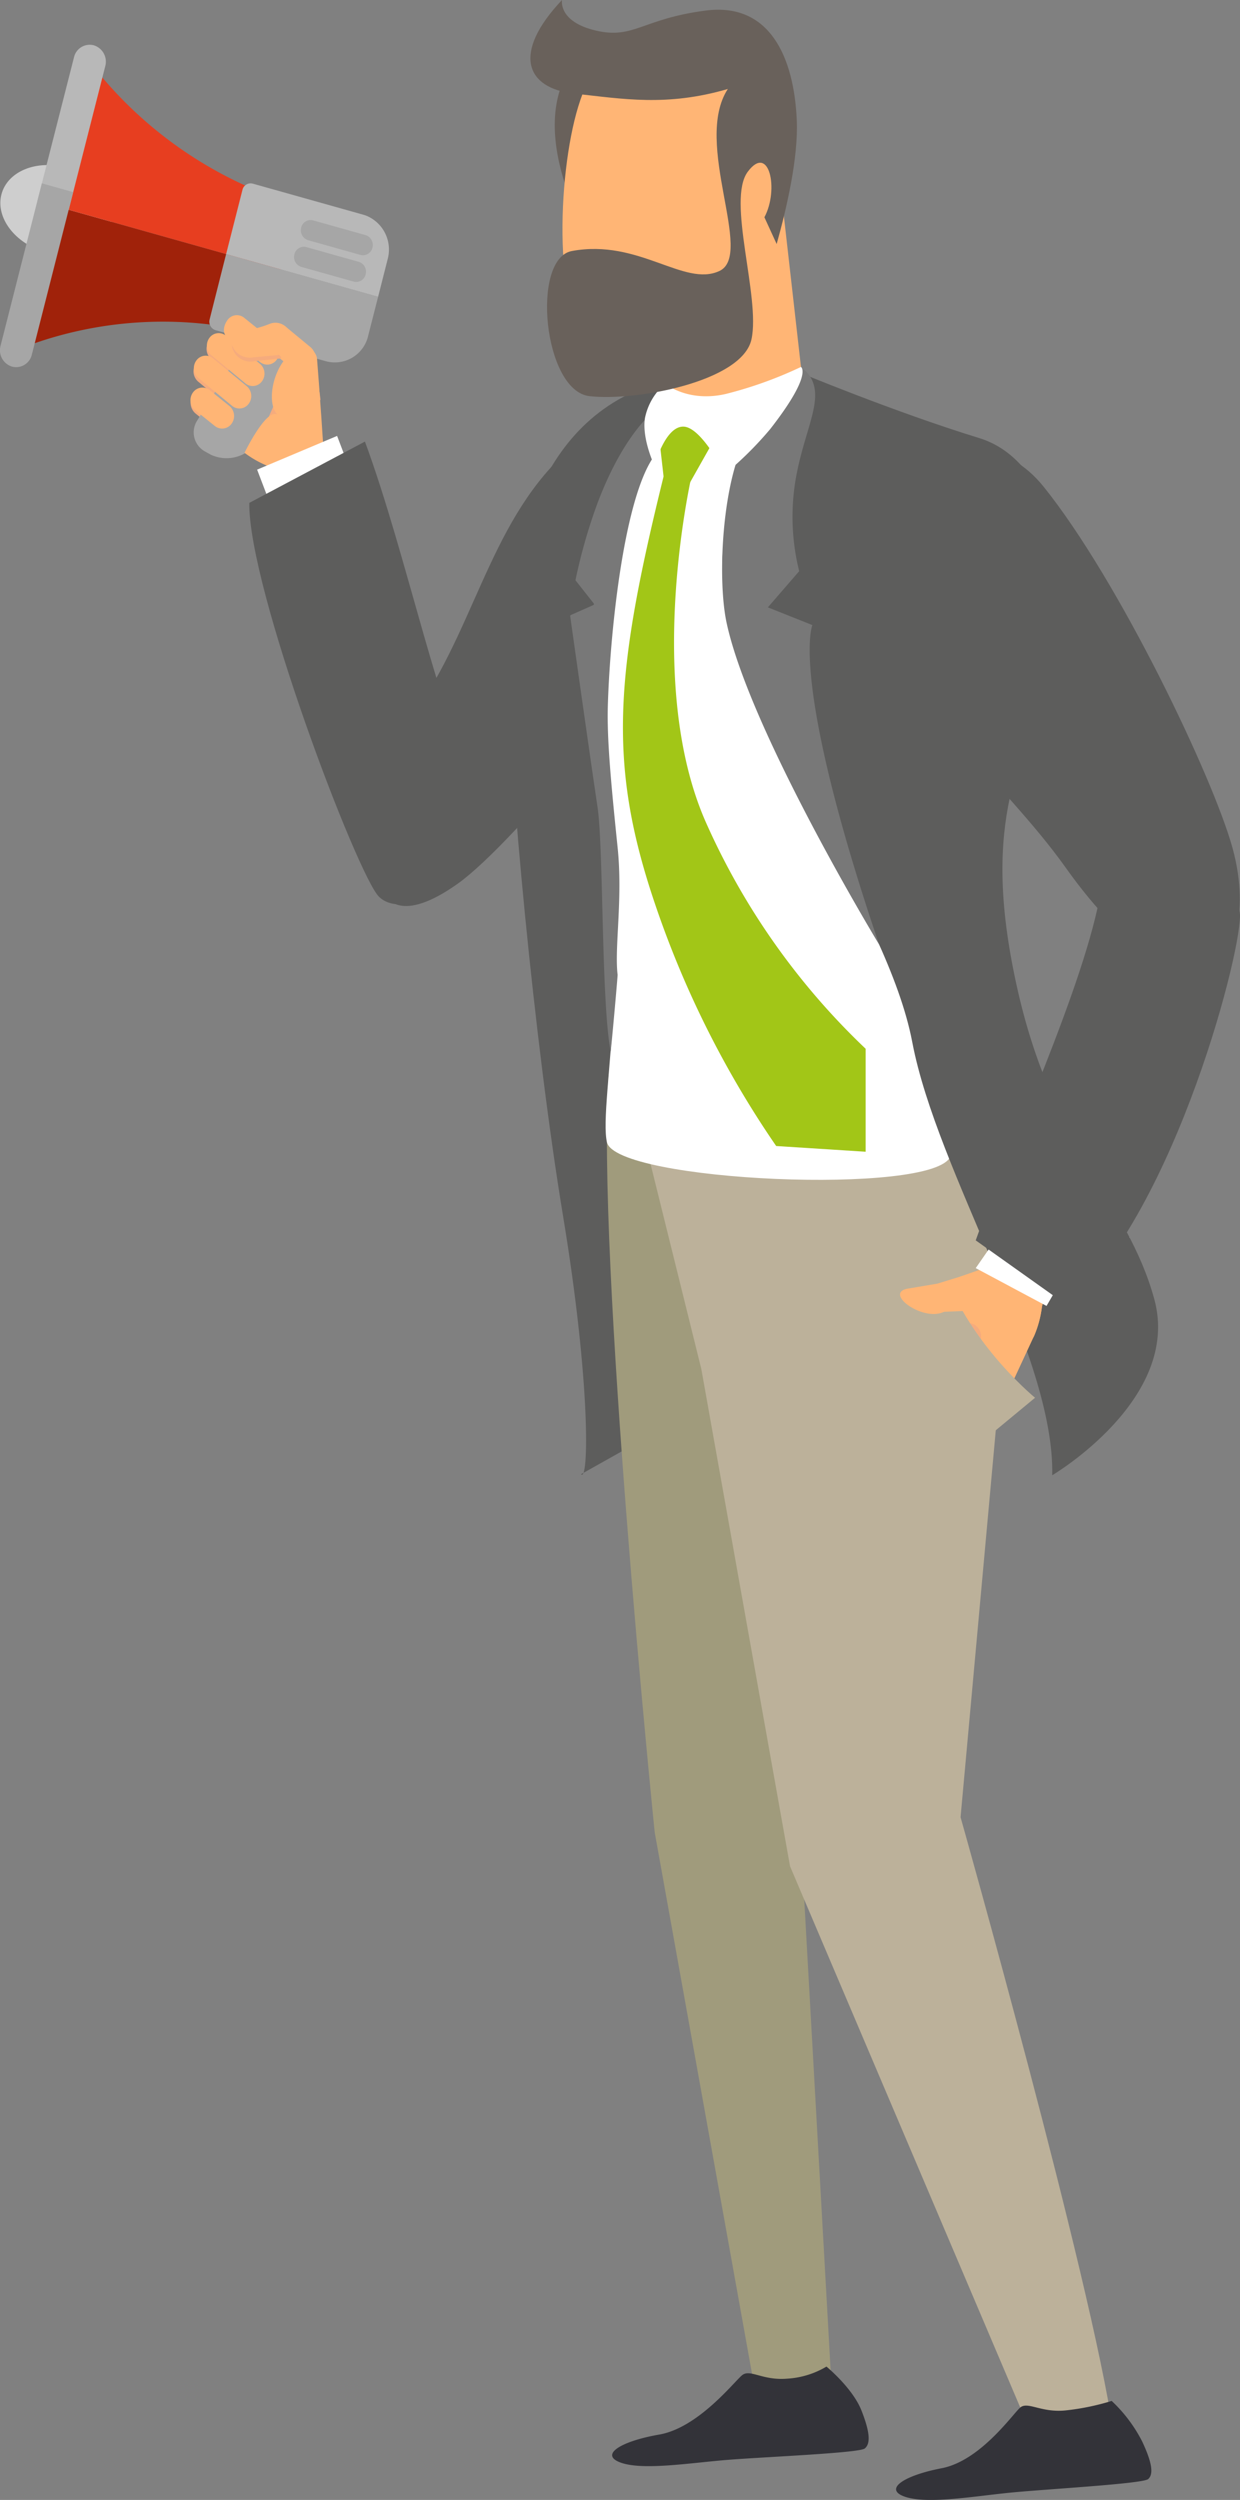 <svg xmlns="http://www.w3.org/2000/svg" width="202.912" height="408.897" viewBox="0 0 202.912 408.897">
  <rect x="0" y="0" width="202.912" height="408.897" fill="#808080" stroke="none"/>
  <g id="Gruppe_4422" data-name="Gruppe 4422" transform="translate(-3585.382 -629.649)">
    <path id="Pfad_6543" data-name="Pfad 6543" d="M3728.788,717.221c-21.932,5.277-26.562,29.079-26.332,46.708s4.368,61.657,9.073,90.087c4.531,27.373,4.213,43.61,2.939,42.2l29.2-16.388Z" transform="translate(-34.004 -25.438)" fill="#5d5d5c"/>
    <path id="Pfad_6544" data-name="Pfad 6544" d="M3751.882,909.576l10.326,184.043-12.925-2.777-16.112-89.6s-9.633-94.558-7.515-124.041Z" transform="translate(-40.657 -71.908)" fill="#a09b7c"/>
    <g id="Gruppe_4395" data-name="Gruppe 4395" transform="translate(3691.001 647.938)">
      <path id="Pfad_6545" data-name="Pfad 6545" d="M3754.96,655.426l-20.719,6.652,5.987,52.8,21.2-2.4Z" transform="translate(-3734.241 -655.426)" fill="#ffb575"/>
    </g>
    <path id="Pfad_6546" data-name="Pfad 6546" d="M3727.158,858c27.736,2.5,65.962,32.307,65.962,32.307l-9.37,102.905s21.379,75.606,24.981,100.464c0,0-15.188-1.863-14.312-1.8l-38.574-90.645-14.515-81.321-10.073-40.665Z" transform="translate(-41.182 -66.331)" fill="#bcb19a"/>
    <path id="Pfad_6547" data-name="Pfad 6547" d="M3840.15,928.985l-14.1-2.162V914.889h14.1Z" transform="translate(-69.909 -82.856)" fill="#fff"/>
    <path id="Pfad_6548" data-name="Pfad 6548" d="M3827.324,1183.125a24.1,24.1,0,0,1,4.977,6.6c1.72,3.656,1.861,5.408,1,6.18s-16.564,1.632-22.55,2.221-13.41,1.91-17.138.708-.421-3.49,5.888-4.7,11.591-8.794,12.829-9.9,3.388.844,7.424.446A40.091,40.091,0,0,0,3827.324,1183.125Z" transform="translate(-60.03 -160.772)" fill="#333339"/>
    <path id="Pfad_6549" data-name="Pfad 6549" d="M3761.632,1175.207s4.288,3.517,5.736,7.2,1.458,5.435.536,6.194-16.67,1.386-22.694,1.885-13.539,1.711-17.175.454-.162-3.5,6.232-4.613,12.234-8.619,13.552-9.7,3.322.894,7.384.556A14.167,14.167,0,0,0,3761.632,1175.207Z" transform="translate(-41.009 -158.472)" fill="#333339"/>
    <path id="Pfad_6550" data-name="Pfad 6550" d="M3650.5,715.474l.142,1.179-8.12,11.031h0a16.915,16.915,0,0,1-4.3-2.35l0,0-.216-.175-7.707-6.277-.044-.036a2.092,2.092,0,0,1-.343-2.833l-.009-.006a1.866,1.866,0,0,1,2.7-.353l-.083-.068a.156.156,0,0,0,.226-.03h0a.176.176,0,0,0-.029-.239l-1.042-.849a2.089,2.089,0,0,1-.3-2.886,1.885,1.885,0,0,1,2.691-.274l.258.21a.157.157,0,0,0,.227-.031h0a.177.177,0,0,0-.029-.238l-.746-.605a2.092,2.092,0,0,1-.343-2.833h0a1.857,1.857,0,0,1,2.693-.36l1.036.844a.162.162,0,0,0,.215,0,.177.177,0,0,0-.011-.26l-.362-.3a2.09,2.09,0,0,1-.343-2.832h0a1.857,1.857,0,0,1,2.693-.361l6.206,5.055,4.01,3.951A3.237,3.237,0,0,1,3650.5,715.474Z" transform="translate(-12.817 -21.633)" fill="#f5ab7d"/>
    <path id="Pfad_6551" data-name="Pfad 6551" d="M3629.779,720.277h0a2.283,2.283,0,0,0,.387,3.094l3.445,2.772a2.032,2.032,0,0,0,2.943-.409h0a2.284,2.284,0,0,0-.389-3.094l-3.443-2.769A2.03,2.03,0,0,0,3629.779,720.277Z" transform="translate(-12.77 -26.074)" fill="#f5ab7d"/>
    <path id="Pfad_6552" data-name="Pfad 6552" d="M3633.442,707.9h0a2.211,2.211,0,0,0,.377,3l5.853,4.829a1.967,1.967,0,0,0,2.849-.4h0a2.212,2.212,0,0,0-.376-3l-5.854-4.83A1.966,1.966,0,0,0,3633.442,707.9Z" transform="translate(-13.838 -22.487)" fill="#f5ab7d"/>
    <path id="Pfad_6553" data-name="Pfad 6553" d="M3630.437,713.093h0a2.218,2.218,0,0,0,.377,3.005l5.776,4.774a1.971,1.971,0,0,0,2.856-.4h0a2.219,2.219,0,0,0-.377-3.006l-5.775-4.774A1.972,1.972,0,0,0,3630.437,713.093Z" transform="translate(-12.965 -23.995)" fill="#f5ab7d"/>
    <path id="Pfad_6554" data-name="Pfad 6554" d="M3637.61,703.775h0a2.242,2.242,0,0,0,.38,3.035l5.267,4.248a1.993,1.993,0,0,0,2.886-.4h0a2.241,2.241,0,0,0-.382-3.036l-5.263-4.245A1.992,1.992,0,0,0,3637.61,703.775Z" transform="translate(-15.047 -21.286)" fill="#f5ab7d"/>
    <g id="Gruppe_4402" data-name="Gruppe 4402" transform="translate(3585.382 636.962)">
      <g id="Gruppe_4401" data-name="Gruppe 4401">
        <g id="Gruppe_4400" data-name="Gruppe 4400">
          <g id="Gruppe_4399" data-name="Gruppe 4399">
            <g id="Gruppe_4398" data-name="Gruppe 4398">
              <path id="Pfad_6555" data-name="Pfad 6555" d="M3585.635,672.524c-.971,3.811,2.263,8.031,7.224,9.428s9.764-.572,10.733-4.383-2.26-8.034-7.221-9.425S3586.608,668.708,3585.635,672.524Z" transform="translate(-3585.406 -648.013)" fill="#cecece"/>
              <g id="Gruppe_4396" data-name="Gruppe 4396" transform="translate(2.517 2.67)">
                <path id="Pfad_6556" data-name="Pfad 6556" d="M3632.335,687.451l-2.733,10.72a64.116,64.116,0,0,0-40.673,2.547l6.05-23.765Z" transform="translate(-3588.93 -653.372)" fill="#a0220a"/>
                <path id="Pfad_6557" data-name="Pfad 6557" d="M3603.467,643.718a67,67,0,0,0,34.027,23.543l-2.682,10.536-37.355-10.5Z" transform="translate(-3591.406 -643.718)" fill="#e73e20"/>
              </g>
              <path id="Pfad_6558" data-name="Pfad 6558" d="M3599.993,642.023a2.638,2.638,0,0,1,3.244-1.971,2.8,2.8,0,0,1,1.874,3.412l-5.98,23.492-5.126-1.44Z" transform="translate(-3587.886 -639.956)" fill="#b8b8b8"/>
              <path id="Pfad_6559" data-name="Pfad 6559" d="M3597.354,673.352l-6.759,26.565a2.638,2.638,0,0,1-3.247,1.972,2.794,2.794,0,0,1-1.874-3.411l6.754-26.568Z" transform="translate(-3585.382 -649.238)" fill="#a6a6a6"/>
              <g id="Gruppe_4397" data-name="Gruppe 4397" transform="translate(34.26 22.674)">
                <path id="Pfad_6560" data-name="Pfad 6560" d="M3661.284,695.2l-1.628,6.379a5.592,5.592,0,0,1-6.875,4.177l-18.089-5.084a1.461,1.461,0,0,1-.978-1.772c.8-3.183,2.7-10.692,2.7-10.692Z" transform="translate(-3633.668 -676.648)" fill="#a6a6a6"/>
                <path id="Pfad_6561" data-name="Pfad 6561" d="M3660.009,677.054a5.265,5.265,0,0,1,.734.272,5.982,5.982,0,0,1,3.235,6.953l-1.572,6.191-24.872-6.992,2.671-10.49a1.373,1.373,0,0,1,1.688-1.026Z" transform="translate(-3634.791 -671.913)" fill="#b8b8b8"/>
              </g>
              <path id="Pfad_6562" data-name="Pfad 6562" d="M3654.822,681.615a1.7,1.7,0,0,0,1.128,2.053l8.578,2.412a1.6,1.6,0,0,0,1.958-1.189h0a1.692,1.692,0,0,0-1.133-2.054l-8.577-2.41a1.59,1.59,0,0,0-1.955,1.188Z" transform="translate(-3605.537 -651.695)" fill="#a6a6a6"/>
              <path id="Pfad_6563" data-name="Pfad 6563" d="M3653.259,687.773a1.683,1.683,0,0,0,1.127,2.051l8.577,2.409a1.592,1.592,0,0,0,1.954-1.186h0a1.687,1.687,0,0,0-1.128-2.052l-8.577-2.41a1.587,1.587,0,0,0-1.953,1.188Z" transform="translate(-3605.083 -653.484)" fill="#a6a6a6"/>
            </g>
          </g>
        </g>
      </g>
    </g>
    <path id="Pfad_6564" data-name="Pfad 6564" d="M3632.833,725.635l-1.01-.561a3.565,3.565,0,0,1-1.22-4.971l9.969-16,7.02,3.418-6.58,14.954A6.038,6.038,0,0,1,3632.833,725.635Z" transform="translate(-12.978 -21.627)" fill="#a6a6a6"/>
    <path id="Pfad_6565" data-name="Pfad 6565" d="M3629.715,719.8h0a2.132,2.132,0,0,0,.362,2.888l3.218,2.588a1.9,1.9,0,0,0,2.747-.381h0a2.134,2.134,0,0,0-.363-2.89l-3.215-2.585A1.9,1.9,0,0,0,3629.715,719.8Z" transform="translate(-12.76 -25.952)" fill="#ffb575"/>
    <path id="Pfad_6566" data-name="Pfad 6566" d="M3633.5,707.24h0a2.1,2.1,0,0,0,.358,2.847l5.561,4.589a1.868,1.868,0,0,0,2.707-.375h0a2.1,2.1,0,0,0-.357-2.847l-5.563-4.59A1.868,1.868,0,0,0,3633.5,707.24Z" transform="translate(-13.862 -22.307)" fill="#ffb575"/>
    <path id="Pfad_6567" data-name="Pfad 6567" d="M3630.493,712.44h0a2.116,2.116,0,0,0,.36,2.866l5.507,4.553a1.881,1.881,0,0,0,2.724-.378h0a2.115,2.115,0,0,0-.359-2.866l-5.507-4.552A1.881,1.881,0,0,0,3630.493,712.44Z" transform="translate(-12.987 -23.816)" fill="#ffb575"/>
    <path id="Pfad_6568" data-name="Pfad 6568" d="M3637.611,703.1h0c-.651.895-.887,2.163-.037,2.85l5.363,4.017a1.878,1.878,0,0,0,2.722-.377h0a2.113,2.113,0,0,0-.359-2.863l-4.966-4A1.879,1.879,0,0,0,3637.611,703.1Z" transform="translate(-15.001 -21.103)" fill="#ffb575"/>
    <g id="Gruppe_4404" data-name="Gruppe 4404" transform="translate(3623.21 682.426)">
      <path id="Pfad_6569" data-name="Pfad 6569" d="M3655.977,746.131l-1.648-24.757c-.021-.178-.254-3.584-.288-3.817a3.231,3.231,0,0,0-.925-1.842c-1.437-1.412-4.172-4.094-4.172-4.094-2.865,2.832-3.465,8.242-1.678,9.733-1.778-1.484-5.482,6.161-5.482,6.161l0,0a16.921,16.921,0,0,0,4.3,2.35Z" transform="translate(-3639.594 -706.238)" fill="#ffb575"/>
      <path id="Pfad_6570" data-name="Pfad 6570" d="M3654.7,709.784h0a2.09,2.09,0,0,0-1.86,2.275l.372,4.84a2.051,2.051,0,0,0,2.162,1.957h0a2.09,2.09,0,0,0,1.86-2.275l-.372-4.842A2.051,2.051,0,0,0,3654.7,709.784Z" transform="translate(-3642.802 -705.702)" fill="#ffb575"/>
      <path id="Pfad_6571" data-name="Pfad 6571" d="M3646.7,705.167h0a2.43,2.43,0,0,0,.362,3.3l4.02,3.317a2.158,2.158,0,0,0,3.136-.38h0a2.43,2.43,0,0,0-.361-3.3l-4.022-3.319A2.158,2.158,0,0,0,3646.7,705.167Z" transform="translate(-3640.881 -704.104)" fill="#ffb575"/>
      <g id="Gruppe_4403" data-name="Gruppe 4403">
        <path id="Pfad_6572" data-name="Pfad 6572" d="M3648.563,706.892a2.511,2.511,0,0,0-3.351-1.773,17.2,17.2,0,0,1-2.437.783l-2.814.676a1.411,1.411,0,0,0-1.067,1.653,3.093,3.093,0,0,0,3.609,2.377l3.908-.427c1.671-.01-1.018-.963-1.466-2.656Z" transform="translate(-3638.747 -704.296)" fill="#f5ab7d"/>
        <path id="Pfad_6573" data-name="Pfad 6573" d="M3648.389,705.985a2.51,2.51,0,0,0-3.35-1.772,17.222,17.222,0,0,1-2.437.783l-2.813.677a1.412,1.412,0,0,0-1.068,1.653,3.1,3.1,0,0,0,3.61,2.377l3.632-.334a2.644,2.644,0,0,0,2.427-3.384Z" transform="translate(-3638.697 -704.033)" fill="#ffb575"/>
      </g>
    </g>
    <path id="Pfad_6574" data-name="Pfad 6574" d="M3644.684,735.652l13.086-5.514,4.546,11.935-13.087,5.514Z" transform="translate(-17.226 -29.189)" fill="#fff"/>
    <path id="Pfad_6575" data-name="Pfad 6575" d="M3661.8,731.443c6.991,18.939,12.167,45.52,19.444,59.224-.476,12.586-12.774,19.415-17.129,15.242-3.448-3.3-21.43-50.452-21.235-64.44Z" transform="translate(-16.701 -29.569)" fill="#5d5d5c"/>
    <g id="Gruppe_4407" data-name="Gruppe 4407" transform="translate(3644.849 697.461)">
      <g id="Gruppe_4406" data-name="Gruppe 4406">
        <g id="Gruppe_4405" data-name="Gruppe 4405">
          <path id="Pfad_6576" data-name="Pfad 6576" d="M3672.981,804.024c-6.594-5.447-4.437-16.658,5.368-31.183s12.206-32.391,26.357-43.474,34.192,1.734,24.066,18.785-34.69,47.091-44.165,53.816S3672.981,804.024,3672.981,804.024Z" transform="translate(-3669.194 -725.222)" fill="#5d5d5c"/>
        </g>
      </g>
    </g>
    <path id="Pfad_6577" data-name="Pfad 6577" d="M3733.918,726.654c-3.286,5.634-13.069,24.73-10.037,45.013,5.794,38.756-.545,64.588.878,71.072s53.589,8.783,56.214,2.334-.038-91.077-.038-91.077c-3.824-28.6-26.281-39.385-38.7-31.23C3739.363,724.65,3735.386,724.136,3733.918,726.654Z" transform="translate(-40.063 -26.28)" fill="#fff"/>
    <path id="Pfad_6578" data-name="Pfad 6578" d="M3736.136,737.009c-8.329,33.453-9.781,48.216-1.851,71.636a160.749,160.749,0,0,0,19.842,39.636l14.641.935V832.375a115.923,115.923,0,0,1-26.066-36.867c-10.37-23.178-2.288-57.431-2.288-57.431Z" transform="translate(-41.732 -31.185)" fill="#a2c617"/>
    <path id="Pfad_6579" data-name="Pfad 6579" d="M3764.089,715.221c5.191,4.692-15.384,14.918-11.69,37.242s26.579,51.087,30.65,72.506,23.334,51.228,22.9,70.837c0,0,21.168-12.479,16.708-28.79s-16.683-24.447-22.586-51.579.949-36.647,6.521-52.979c3.03-8.884,1.369-32.014-12.594-36.3S3764.089,715.221,3764.089,715.221Z" transform="translate(-48.384 -24.857)" fill="#5d5d5c"/>
    <path id="Pfad_6580" data-name="Pfad 6580" d="M3777.616,808.875c-14.731-43.5-10.921-52.251-10.921-52.251l-7.284-2.9,5.125-5.92a36.683,36.683,0,0,1-.371-16.129c1.581-7.924,4.819-12.747,1.631-16.4-1.029-1.181-1.784.123-3.167.912-1.352.772-4.487-.031-5.154,2.533-.764,2.936-1.376,6.472-2.517,9.294-3.157,7.809-3.721,21.668-2.292,28.28C3756.51,774.078,3777.616,808.875,3777.616,808.875Z" transform="translate(-48.376 -24.733)" fill="#787878"/>
    <path id="Pfad_6581" data-name="Pfad 6581" d="M3732.619,722.064a.17.17,0,0,0-.035.019c-5.217,3.465-8.982,10.631-11.307,16.871a89.515,89.515,0,0,0-3.515,12.33.17.17,0,0,0,.036.143l2.937,3.722a.18.18,0,0,1-.069.274l-3.679,1.625a.173.173,0,0,0-.1.183c.257,1.821,3.172,22.481,4.476,31.272.989,6.664.592,31.809,2.139,39.9.043.226,1.169-12.3,1.141-12.526-.54-4.518.878-12.32,0-20.834-1.133-10.986-1.746-17.789-1.6-23.087.322-11.312,2.474-33.143,7.323-40.527,2.316-3.526,2.693-5.264,7.523-7.25s2.558-1.721.471-2.058A23.536,23.536,0,0,0,3732.619,722.064Z" transform="translate(-38.197 -26.802)" fill="#787878"/>
    <g id="Gruppe_4411" data-name="Gruppe 4411" transform="translate(3692.931 696.487)">
      <g id="Gruppe_4410" data-name="Gruppe 4410">
        <g id="Gruppe_4409" data-name="Gruppe 4409">
          <g id="Gruppe_4408" data-name="Gruppe 4408">
            <path id="Pfad_6582" data-name="Pfad 6582" d="M3736.96,725.794l1.061,9.373,4.242.879,5.781-10.252-5.542-1.944Z" transform="translate(-3736.96 -723.85)" fill="#a2c617"/>
          </g>
        </g>
      </g>
    </g>
    <path id="Pfad_6583" data-name="Pfad 6583" d="M3734.09,722.631a9.934,9.934,0,0,1,3.321-5.656s3.7,3.142,9.969,1.67a66.3,66.3,0,0,0,12.244-4.406s1.991,1.166-5.044,10.175a57.437,57.437,0,0,1-7.394,7.331S3743.343,724,3740.35,724s-4.694,6.391-4.694,6.391S3733.574,726.056,3734.09,722.631Z" transform="translate(-43.172 -24.572)" fill="#fff"/>
    <g id="Gruppe_4419" data-name="Gruppe 4419" transform="translate(3725.823 702.864)">
      <g id="Gruppe_4413" data-name="Gruppe 4413" transform="translate(2.187 120.443)">
        <g id="Gruppe_4412" data-name="Gruppe 4412" transform="translate(7.072 20.908)">
          <path id="Pfad_6584" data-name="Pfad 6584" d="M3797.654,932.337a2.566,2.566,0,0,0-.908,3.57,18.018,18.018,0,0,1,1.146,2.2l1.126,2.586a1.235,1.235,0,0,0,1.644.715,3.119,3.119,0,0,0,1.386-3.934l-.982-3.44a2.354,2.354,0,0,0-3.413-1.7Z" transform="translate(-3796.368 -932.058)" fill="#f5ab7d"/>
        </g>
        <path id="Pfad_6585" data-name="Pfad 6585" d="M3805.422,923.268l1-.361,11.163,5.735h0a17.627,17.627,0,0,1-1.23,4.6l0,0-.112.243-4.007,8.629-.022.049a1.759,1.759,0,0,1-2.4.87l0,.009a1.945,1.945,0,0,1-.822-2.539l-.044.093a.162.162,0,0,0-.069-.212h0a.148.148,0,0,0-.2.073l-.542,1.167a1.758,1.758,0,0,1-2.459.841,1.976,1.976,0,0,1-.751-2.545l.134-.287a.164.164,0,0,0-.069-.213h0a.149.149,0,0,0-.2.073l-.387.834a1.758,1.758,0,0,1-2.4.869h0a1.937,1.937,0,0,1-.827-2.529l.539-1.159a.173.173,0,0,0-.044-.207.148.148,0,0,0-.225.059l-.188.407a1.758,1.758,0,0,1-2.4.869h0a1.936,1.936,0,0,1-.827-2.529l3.226-6.949,2.683-4.621A2.862,2.862,0,0,1,3805.422,923.268Z" transform="translate(-3789.722 -908.491)" fill="#ffb575"/>
        <path id="Pfad_6586" data-name="Pfad 6586" d="M3819.731,902.59l-9.565,13.538c-.152.055-4.279,1.5-4.476,1.576-.6.234-.093.377-.423.948l-2.776,4.8c3.016,2.225,6.74-.8,8.807-.233-1.445,3.115,4.3,7.713,6.3,4.359l.112-.243,0,0a17.631,17.631,0,0,0,1.231-4.6l4.551-18.281Z" transform="translate(-3791.075 -902.59)" fill="#ffb575"/>
        <path id="Pfad_6587" data-name="Pfad 6587" d="M3813.672,948.623h0a1.8,1.8,0,0,0,2.45-.9l1.644-3.6a1.978,1.978,0,0,0-.855-2.578h0a1.8,1.8,0,0,0-2.45.9l-1.644,3.594A1.975,1.975,0,0,0,3813.672,948.623Z" transform="translate(-3794.021 -913.852)" fill="#ffb575"/>
        <path id="Pfad_6588" data-name="Pfad 6588" d="M3802.264,945.9h0a2.018,2.018,0,0,0,2.753-1.011l3.355-7.112a2.221,2.221,0,0,0-.961-2.9h0a2.018,2.018,0,0,0-2.753,1.011L3801.3,943A2.222,2.222,0,0,0,3802.264,945.9Z" transform="translate(-3790.67 -911.907)" fill="#f5ab7d"/>
        <path id="Pfad_6589" data-name="Pfad 6589" d="M3807.133,947.865h0a1.833,1.833,0,0,0,2.632-.486l3.979-5.817a2.054,2.054,0,0,0-.462-2.769h0a1.832,1.832,0,0,0-2.632.486l-3.979,5.817A2.056,2.056,0,0,0,3807.133,947.865Z" transform="translate(-3792.19 -913.001)" fill="#ffb575"/>
        <path id="Pfad_6590" data-name="Pfad 6590" d="M3797.725,943.144h0a1.9,1.9,0,0,0,2.6-.951l2.725-5.941a2.094,2.094,0,0,0-.906-2.732h0a1.9,1.9,0,0,0-2.6.954l-2.723,5.937A2.092,2.092,0,0,0,3797.725,943.144Z" transform="translate(-3789.371 -911.515)" fill="#f5ab7d"/>
        <path id="Pfad_6591" data-name="Pfad 6591" d="M3796.962,915.763c2.553,14.49,16.189,25.617,16.189,25.617l-15.333,12.679L3786.4,932.051Z" transform="translate(-3786.402 -906.416)" fill="#bcb19a"/>
        <path id="Pfad_6592" data-name="Pfad 6592" d="M3800.134,930.144a2.64,2.64,0,0,0,1.562-2.815h0a2.107,2.107,0,0,0-2.389-1.833l-4.726.8C3789.861,926.813,3796.632,931.859,3800.134,930.144Z" transform="translate(-3788.308 -909.236)" fill="#ffb575"/>
        <path id="Pfad_6593" data-name="Pfad 6593" d="M3800.18,927.325h0c.288,1.056.926,2.554,1.929,2.25l4.571-.186c1-.3,1.57-3.385,1.282-4.442h0a1.877,1.877,0,0,0-2.338-1.361l-4.151,1.28A2,2,0,0,0,3800.18,927.325Z" transform="translate(-3790.383 -908.666)" fill="#ffb575"/>
        <path id="Pfad_6594" data-name="Pfad 6594" d="M3828.559,912.882,3822,924.1l-11.585-6.183,6.891-9.939Z" transform="translate(-3793.377 -904.155)" fill="#fff"/>
      </g>
      <g id="Gruppe_4418" data-name="Gruppe 4418">
        <g id="Gruppe_4417" data-name="Gruppe 4417">
          <g id="Gruppe_4416" data-name="Gruppe 4416">
            <g id="Gruppe_4414" data-name="Gruppe 4414">
              <path id="Pfad_6595" data-name="Pfad 6595" d="M3843.564,816.117c-6.947,4.936-16.174-.352-26.322-14.614s-27.323-27.718-33.025-45.281,17.138-32.308,29.472-16.951,27.684,47.486,30.871,59.031S3843.564,816.117,3843.564,816.117Z" transform="translate(-3783.319 -732.838)" fill="#5d5d5c"/>
            </g>
            <g id="Gruppe_4415" data-name="Gruppe 4415" transform="translate(19.224 67.623)">
              <path id="Pfad_6596" data-name="Pfad 6596" d="M3810.414,890.186c5.125-14.444,18.009-41.98,20.532-57.452,7.888-9.479,21.786-2.293,22.682,3.831.71,4.848-10.3,48.414-28.126,64.346Z" transform="translate(-3810.414 -828.146)" fill="#5d5d5c"/>
            </g>
          </g>
        </g>
      </g>
    </g>
    <g id="Gruppe_4421" data-name="Gruppe 4421" transform="translate(3672.178 629.649)">
      <path id="Pfad_6597" data-name="Pfad 6597" d="M3715.485,646.171c-6.972,12.1,5.154,30.3,5.154,30.3l8.06-29.065Z" transform="translate(-3709.342 -634.448)" fill="#69615b"/>
      <g id="Gruppe_4420" data-name="Gruppe 4420">
        <path id="Pfad_6598" data-name="Pfad 6598" d="M3742.775,640.065c-15.349-7.832-22.633-1.313-25.714,11.345s-3.262,35.989,4.955,38.634,22.189-2.265,25.048-15.143c.829-3.732,2.976-7.933,3.364-12.016C3751.378,652.881,3748.93,643.2,3742.775,640.065Z" transform="translate(-3709.859 -631.688)" fill="#ffb575"/>
        <path id="Pfad_6599" data-name="Pfad 6599" d="M3712.881,629.649c-8.207,8.673-5.975,14.438,2.016,15.31s15.132,2.153,25.118-.754c-5.756,8.852,4.383,27.1-1.382,29.772s-13.169-5.3-24.128-3.273c-6.727,1.247-4.674,22.869,2.873,23.741s25.007-2.369,26.509-9.292-4.1-22.756-.6-27.424,5.134,2.94,2.715,7.458l2.006,4.376c1.642-5.858,3.565-14.181,3.293-20.268-.466-10.4-4.478-19.273-14.906-17.919s-11.754,4.725-17.972,3.274S3712.881,629.649,3712.881,629.649Z" transform="translate(-3707.712 -629.649)" fill="#69615b"/>
      </g>
    </g>
  </g>
</svg>
